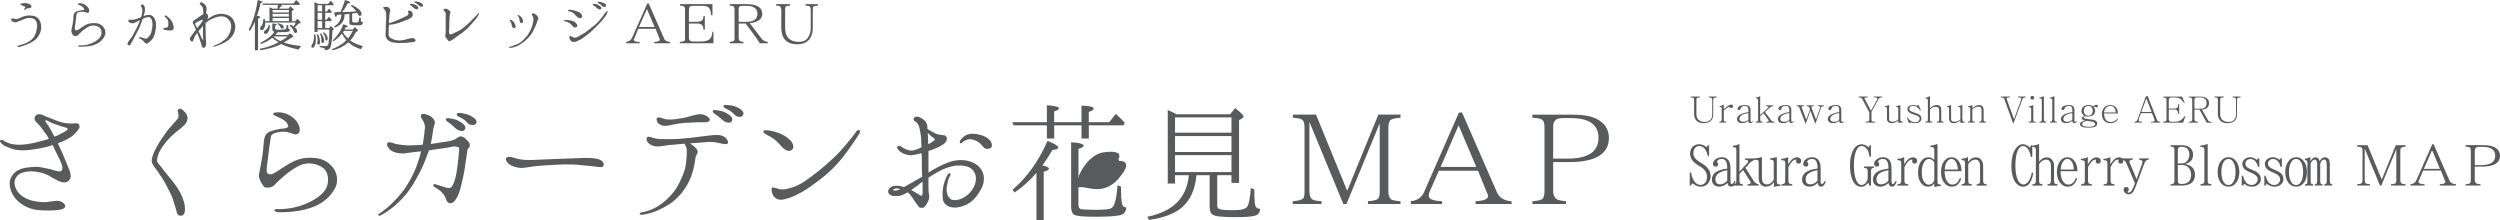 <?xml version="1.0" encoding="UTF-8"?> <svg xmlns="http://www.w3.org/2000/svg" id="_レイヤー_2" data-name="レイヤー 2" viewBox="0 0 800 70.48"><defs><style> .cls-1 { fill: #595a5b; } </style></defs><g id="_レイヤー_1-2" data-name="レイヤー 1"><g><g><path class="cls-1" d="M6.89,1.66c.22.11.66.33.78.33.22.11.33.22.44.22,0,.11-.11.33-.22.44,0,.11-.22.55-.11.55.11.11.55-.22.55-.33.11-.11.33-.22.55-.22s.55,0,.89-.11c.22-.11.44-.55.11-.89-.33-.44-1.11-.55-1.55-.66-.55,0-1,0-1.33.11-.11,0-.33,0-.44.11,0,.22.11.33.33.44ZM4.01,6.87c.44.22,1,.44,1.55.11.55-.22,1.88-.78,2.55-1,.55-.22,1.44-.33,2.33-.11.89.33,1.44,1,1.44,2.44-.11,1.44-.44,2.66-1.11,3.66-.78,1-1.99,1.66-2.88,1.99-.89.33-1.77.55-2.11.66-.22,0-.22.22-.22.22,0,.11.11.22.33.22.55-.11,1.11-.22,1.99-.55,1.11-.44,1.88-.66,3.1-1.55,1.11-.78,1.77-1.99,2.11-3.21.22-1.22.11-2.44-.55-3.44-.66-1-1.66-1.33-2.66-1.33-1-.11-1.99.11-2.77.44-.66.33-1.33.55-1.66.66-.33,0-.66,0-1.11-.11-.22-.11-.55-.11-.66,0-.22.11-.11.78.33.89Z"></path><path class="cls-1" d="M30.61,13.19c-.89.55-1.88.89-3.1,1.22-.78.11-1.44.11-1.99.11-.22,0-.55,0-.55.22,0,.11.33.22.55.22.33,0,1.11,0,2.11-.11,1,0,2.44-.33,3.44-.89.89-.44,1.88-1.22,2.44-2.55.44-.78.22-2.11-.55-2.88-.89-1-1.88-1.22-3.55-1.11-.66,0-1.33.22-2.22.66-.78.55-1.55,1-1.99,1.33-.55.33-.78.33-1.11.22-.22-.22-.11-.66-.11-1.22.11-.33.22-1.44.33-2.33.11-.78.11-1.33.22-1.55,0-.33.22-.55.66-.66.33-.11,1-.11,1.55-.11.44.11.89.22,1.11.33.22.11.44,0,.55-.11.11-.22.22-.55.11-1-.22-.55-.55-.89-1-1.22-.33-.33-.89-.66-1.44-.66-.33-.11-.66-.11-.78,0-.22,0-.44,0-.44.11,0,.22.22.33.44.33.33.22.78.33,1.11.66.33.22.55.66.55.89-.11.11-.66.22-1,.22-.44.11-1.22.22-1.66.44-.44.22-.66.55-.78,1.33,0,.66-.11,1.66-.22,2.44-.22.89-.33,1.66-.44,2.11-.11.44.11.89.33,1.33.33.44.33.55.78.55s.66,0,1-.22c.22-.33,1-1,1.55-1.55.78-.55,1.66-1.22,2.33-1.44.89-.22,1.88-.22,2.77.33.78.44.89,1.22.89,2.11-.11.89-.66,1.66-1.88,2.44Z"></path><path class="cls-1" d="M42.68,10.97c-.22.55-.78,1.22-1.11,1.66-.33.44-.78,1-.78,1.33s.22.55.44.55c.33.11.66-.33.78-.78.22-.33.89-1.44,1.11-1.99.44-.78.89-1.77,1.33-2.55.44-.89.78-2.11,1.11-2.88,0-.11.11-.22.11-.22.11-.11.22-.11.33-.22.55-.22,1.33-.55,1.88-.33.55.22.89,1,.89,1.88.11.78-.11,1.88-.33,2.88-.33,1-1,1.77-1.44,1.99-.44.22-1.44-.22-1.77-.33-.33-.11-.66-.11-.78.11,0,.11.33.33.78.55.33.22.66.44.89.78.22.33.55.55.78.55.33,0,.89-.44,1.22-.78.55-.44,1.11-1.22,1.44-2.44.33-1.33.44-2.33.33-3.44-.22-1.11-.66-2.11-1.66-2.44-.66-.22-1.44,0-1.77.11-.11.11-.33.11-.55.22.22-.55.44-1.22.44-1.66.11-.78,0-1.33-.22-1.66-.11-.33-.66-.55-.89-.33-.22.22-.11.44,0,.66.22.33.33.78.33,1.33-.11.55-.11,1.22-.44,1.99-.22.11-.44.22-.55.22-.55.22-1.22.44-1.77.55-.55.11-.89,0-1.11,0-.33,0-.55.11-.66.33-.11.11.11.44.55.66.44.22,1,.22,1.33.11.33-.11.78-.44,1.22-.66.22,0,.44-.22.66-.33-.22.78-.55,1.55-.89,2.22-.44.78-.89,1.77-1.22,2.33ZM54.54,6.21c-.55-.66-1-.89-1.22-1.11-.22-.11-.44-.22-.55-.11-.11.22,0,.44.22.55.22.22.44.44.66.78.22.44.22,1,.22,1.44s0,.66-.22.89c-.11.11-.33.22-.55.22s-.44.11-.66.11c-.11,0-.22.11-.22.22s.11.22.33.33c.22,0,.89.11,1.22.22.44,0,1,0,1.33-.11.44-.11.55-.44.44-1.22-.11-.66-.44-1.55-1-2.22Z"></path><path class="cls-1" d="M71.94,4.54c-1.44-.33-2.22,0-3.44.33-.44.22-1.44.78-2.22,1.33.33-.44.44-1,.22-1.33-.11-.33-.33-.55-.55-.66.11-.78.22-1.44.11-1.88s-.44-.89-.89-1.22c-.33-.33-1-.44-1.22-.22-.11.22.11.55.33.78.22.22.55.44.66,1,.11.44.11.89.11,1.77v.11c-.33.11-.66.33-.89.55-.44.33-1,.66-1.44,1-.44.22-1,.55-1,.89-.11.33,0,.66.33,1,.22.44.33.89.66,1.55-.33.33-.55.66-.78,1-.33.44-.66.89-.78,1.11-.22.11-.55.78-.33,1.11.22.33.44.55.66.55s.44-.44.55-.89c.11-.33.22-.78.66-1.33.11-.11.22-.33.44-.55.22.55.44,1.22.66,1.77.22.78.55,1.33.66,1.99.11.78.44,1,.78,1,.22,0,.55-.33.66-.78.11-.33.11-1,0-1.77,0-.78-.11-1.99-.11-3.32v-1.99c.11-.11.11-.22.22-.22.78-.78,1.88-1.22,2.99-1.66,1.22-.44,2.77-.55,3.77.33,1.33,1.11,1.33,2.44,1.11,3.55-.22,1-.78,2.33-1.77,3.1-1.11.89-1.88,1.44-3.1,1.88-.44.11-.78.22-.78.44.11.11.33.11,1-.11.55-.22,1.99-.66,3.32-1.55,1.22-.78,1.99-1.77,2.44-2.88.44-1.22.44-2.33,0-3.32-.55-1.33-1.33-2.11-3.1-2.44ZM62.74,8.31c-.33-.55-.33-.78-.22-.89.11-.11.33-.22.66-.44.33-.11,1.22-.55,1.44-.66.22-.22.33.33.11.55-.22.33-1.11,1.55-1.44,1.88l-.22.22c-.11-.22-.22-.55-.33-.66ZM64.74,12.52c-.11-.22-.55-1-.89-1.88-.11-.22-.22-.44-.33-.66.22-.22.33-.44.55-.66.33-.33.55-.66.89-1v3.44c0,.33.11.66.11.78,0,.22-.22.22-.33,0Z"></path><path class="cls-1" d="M93.44,3.55l.44-.33c.11,0,.11-.11.11-.11,0-.22-.44-.55-1.11-1.11l-.55.78h-2.99l.11-.22c.33-.33.66-.66.78-1h5.54l.22-.33c-.44-.55-.89-.89-1.22-1.22l-.89,1.11h-9.97l.22.44h4.76c0,.44,0,.78-.11,1.22h-1.55c-.11-.11-.44-.22-1-.44v4.43h-1.44v-.66h-.55c0,1.11-.22,1.88-.78,2.44-.22.11-.22.33-.22.44,0,.44.11.66.55.66.33,0,.55-.22.66-.55.33-.44.44-1,.44-1.77v-.11h9.75c-.22.44-.44.89-.66,1.22-.22-.22-.66-.33-1.11-.55l-.22.33c.78.55,1.11,1.11,1.33,1.77.11.33.22.55.55.55s.55-.22.55-.55c0-.44-.22-.89-.78-1.22.44-.44.89-.78,1.22-1.22l.55-.11c.11,0,.11-.11.11-.22,0-.22-.33-.55-1-1.22l-.66.78h-1.11v-3.21ZM87.23,6.76v-1h5.21v1h-5.21ZM87.23,5.32v-.89h5.21v.89h-5.21ZM87.23,3.99v-.78h5.21v.78h-5.21ZM90.78,13.63c.89-.55,1.77-1.11,2.44-1.55l.44-.22c.22,0,.22-.11.22-.11,0-.22-.33-.55-1.11-1.11l-.55.55h-4.1c.33-.44.66-.66.78-.89h.89c1.11,0,1.88-.11,2.33-.11.44-.11.66-.33.66-.78-.22,0-.33-.11-.44-.22-.11-.11-.11-.44-.11-1.11l-.44-.11c-.11.78-.22,1.22-.33,1.33-.22.11-.89.22-1.88.22-.78,0-1.11,0-1.33-.11-.11,0-.22-.22-.22-.44v-.78c.33-.11.55-.22.55-.33,0-.22-.55-.33-1.44-.33v1.77c0,.55.22.78.66.89-1,1.44-2.55,2.55-4.54,3.55l.33.33c1.33-.55,2.55-1.11,3.55-1.99.55.55,1.22,1,1.99,1.44-1.55.89-3.55,1.66-6.09,2.11l.33.44c2.55-.44,4.76-1,6.65-1.99,1.44.78,3.32,1.33,5.54,1.77.22-.44.55-.89.89-1.11-2.11-.22-3.99-.55-5.65-1.11ZM89.78,13.19c-1-.44-1.77-1-2.22-1.44l.11-.11h4.43c-.66.55-1.44,1.11-2.22,1.44l-.11.11ZM82.24,5.1c.44-1.33.89-2.66,1.11-4.1.44-.11.66-.22.66-.33,0-.22-.55-.44-1.55-.66-.55,3.77-1.55,6.98-2.88,9.53l.44.33c.55-1,1.11-1.99,1.55-2.88v9.09h1V5.98c.44-.11.66-.33.66-.44,0-.22-.22-.44-1-.44ZM88.78,7.65c.55.33.89.78,1,1.11.11.33.33.44.55.44.33,0,.44-.22.44-.55,0-.55-.55-1-1.88-1.22l-.11.22ZM86.01,7.87c-.22,1-.55,1.55-1.22,1.88-.22.22-.33.33-.33.55,0,.33.11.55.55.55.33,0,.66-.22.89-.78.33-.55.44-1.22.44-1.99l-.33-.22Z"></path><path class="cls-1" d="M110.28,9.42v-.11l.11-.11c.11-.11.11-.33.22-.44.44-.11.66-.11.66-.33,0-.11-.44-.44-1.44-.66-.66,1.99-1.77,3.66-3.32,5.1l.22.33c1-.66,1.88-1.44,2.66-2.44.55.89,1,1.55,1.44,2.11l-.11.11c-1.22,1.22-2.77,2.11-4.54,2.77l.22.33c2.11-.44,3.66-1.33,4.99-2.44,0,0,.11,0,.11-.11,1,1,2.33,1.66,3.99,2.22.11-.33.33-.66.66-1-1.66-.44-2.99-1-4.1-1.77.78-.78,1.33-1.77,1.88-2.77l.44-.22c.22,0,.22-.11.22-.11,0-.22-.33-.66-1.11-1.22l-.55.78h-2.66ZM112.94,9.86c-.55.89-1,1.77-1.55,2.44-.66-.55-1.22-1.22-1.66-1.99.11-.11.22-.22.33-.44h2.88ZM104.07,6.76h1.88l.22-.33c-.22-.33-.55-.66-.89-1.11l-.78,1h-.44v-2.22h1.99l.11-.33c-.22-.33-.44-.55-.55-.66-.22-.22-.33-.33-.33-.33l-.66.89h-.55v-1.99h2.55l.11-.33c-.22-.44-.55-.78-.89-1.11l-.89,1h-3.1c-.55-.22-.89-.44-1.22-.55v9.53h1v-.78h3.77c0,1.88-.11,3.44-.33,4.76-.11.33-.44.55-.89.55-.66,0-1.33,0-1.88-.11v.44c.66.11,1.11.22,1.33.33.22.11.44.33.44.66.66,0,1.11-.22,1.44-.55.44-.55.78-2.44.89-5.76l.33-.22c0-.11.11-.11.11-.22s-.33-.44-1-1l-.55.66h-1.22v-2.22ZM101.64,8.98v-2.22h1.44v2.22h-1.44ZM103.08,6.32h-1.44v-2.22h1.44v2.22ZM101.64,1.66h1.44v1.99h-1.44v-1.99ZM114.27,4.1c.11.11.22.22.22.44.22.33.33.55.66.55s.55-.22.55-.66c0-.89-1.11-1.88-3.1-2.88l-.33.33c.78.55,1.33,1.22,1.77,1.77-1.55.11-3.1.22-4.54.22.78-1,1.33-1.88,1.77-2.77.44,0,.78-.11.78-.33s-.55-.44-1.66-.78c-.44,1.55-1,2.88-1.44,3.88h-1c-.22,0-.55.11-1,.11.11,1,.33,1.44.55,1.44.11,0,.22-.22.33-.66l1.44-.11c-.11,1.66-.89,2.99-2.33,3.77l.11.44c2.11-.78,3.21-2.11,3.21-4.1v-.22h.89c.11,0,.22-.11.33-.11h.33v2.55c0,.44,0,.78.22.89.33.11.89.22,1.88.22.89,0,1.44,0,1.77-.11.22-.11.44-.44.44-.89-.22,0-.44-.11-.55-.22-.11-.11-.11-.55-.11-1.11l-.44-.22c-.11.78-.22,1.33-.44,1.55-.11.11-.44.11-.89.11s-.66,0-.78-.11c-.11,0-.22-.22-.22-.44v-2.33c.33,0,.89-.11,1.55-.22ZM103.3,10.53c.55.55.78,1.22.78,1.88,0,.33.11.55.44.55.22,0,.33-.22.33-.55,0-.66-.33-1.44-1.22-2.11l-.33.22ZM101.41,11.08c.11.55.22,1.11.22,1.55,0,.22,0,.66-.11,1.11v.11c0,.33.11.44.44.44s.44-.33.44-1-.22-1.44-.55-2.33l-.44.11ZM100.53,10.97v.44c0,1.22-.22,2.22-.78,2.99-.11.11-.11.33-.11.44,0,.22.11.44.44.44.22,0,.44-.22.55-.44.33-.55.44-1.22.44-2.11,0-.55,0-1.11-.11-1.66l-.44-.11ZM102.41,10.86c.33.66.44,1.44.44,2.33,0,.33.11.55.44.55.22,0,.44-.22.44-.66,0-.66-.33-1.55-1-2.44l-.33.22Z"></path><path class="cls-1" d="M133,12.96c.11-.22-.33-.66-1-.78-.66,0-1.11.22-1.77.33-.55.22-1.33.33-2.22.44-.89,0-1.66-.11-2.33-.44-.78-.33-1.33-.66-1.33-1.55,0-.78,0-2.11.11-2.99.33-.11.89-.11,1.55-.22,1.44-.33,2.33-.66,3.44-1.11,1.33-.44,2.22-.89,2.55-1.55.22-.66,0-1.11-.33-1.44-.44-.33-.89-.33-1-.22s-.11.44,0,.66c.11.11.11.55-.33.89-.44.22-1.22.66-2.33,1.11-1.22.55-1.88.78-2.77,1.11-.33.11-.55.11-.78.22v-.11c0-.78.11-2.22.22-2.99.11-.33.33-.89.11-1.33-.11-.33-.44-.66-.78-.78-.55,0-1.22-.11-1.33.11-.11.22,0,.33.22.55.22.22.55.66.66,1.33v2.33c-.11,1-.11,1.88-.11,3.1-.11,1.33-.11,2.33.33,2.77.44.66,1,1,2.22,1.22,1.33.22,2.33.11,3.66.11,1.33-.11,1.77-.22,2.44-.22.55-.11.89-.33.89-.55ZM133.44,2.99c.33-.11.55-.44.33-.78-.22-.33-.78-.66-1.22-.78-.33-.11-.78-.22-1.11-.22,0,0-.22,0-.22.11-.11.11,0,.22.11.33.44.33.89.66,1.11.89.33.33.78.44,1,.44ZM135.1,2.11c.22-.11.44-.33.22-.66-.22-.33-.78-.66-1.22-.78-.44-.11-.78-.22-1.11-.22-.11,0-.33,0-.33.11-.11.11,0,.33.22.33.55.33.89.55,1.22.89.22.33.66.44,1,.33Z"></path><path class="cls-1" d="M153.27,4.21c-.11-.11-.22.11-.44.33-.22.22-.89,1-1.55,1.55-.55.66-1.22,1.33-2.33,2.22-1,.89-1.99,1.55-3.1,1.99-1.11.55-1.44.78-1.88.66-.33-.22-.33-1.11-.22-1.55,0-.89,0-2.44.11-3.66,0-.66.11-1.33.22-1.55.11-.22.11-.55-.33-.89-.44-.33-.78-.44-1-.55-.33,0-.66.11-.78.33-.11.22.11.44.44.66.22.33.22.78.22,1.22v5.1c0,.55-.11,1-.11,1.22-.11.22-.11.44.11.66.22.22.55.78.78,1,.22.33.44.33.89,0,.55-.22,1-.55,1.99-1.33,1.33-.89,2.11-1.44,3.1-2.33.89-.89,1.77-1.88,2.44-2.66.55-.66,1.11-1.44,1.33-1.88.22-.33.22-.55.11-.55Z"></path><path class="cls-1" d="M163.69,7.76c.11.33.11.66.22.89.22.22.44.44.78.33.22-.11.44-.44.22-.89-.11-.55-.44-1-.89-1.44-.33-.22-.66-.44-.89-.22-.11.11.11.33.22.55.11.11.33.44.33.78ZM166.35,6.87c0,.44.33.55.78.44.33-.11.33-.78.11-1.11-.22-.66-.66-1-.89-1.11-.22-.22-.55-.33-.66-.22-.22.11,0,.33.22.44.11.11.22.33.22.55.11.22.11.66.22,1ZM162.8,15.18c0,.11.22.11.44.11.78,0,1.33-.22,1.99-.44,1-.44,1.66-.89,2.22-1.33.66-.44,1.33-1.11,2.11-1.99.66-.78,1.11-1.66,1.55-2.66.55-1,.78-1.99.89-2.33.22-.22.33-.66.22-1-.22-.33-.44-.66-.78-.89-.22-.22-.89-.55-1.11-.33s-.11.55.11.89c.22.33.33.89.22,1.55-.11.55-.22,1.22-.55,2.11-.33.89-.89,1.77-1.33,2.44-.55.66-1.22,1.44-1.88,1.99-.66.55-1.44.89-2.44,1.22-.66.33-1,.33-1.33.44-.22,0-.33.11-.33.22Z"></path><path class="cls-1" d="M180.98,6.87c.55.11,1,.44,1.33.55.33.33.66.55,1,1,.33.33.78.55,1.22.22.33-.22.22-.89-.11-1.11-.33-.33-.55-.55-1-.78-.55-.22-1.22-.22-1.66-.33-.55,0-1.33-.11-1.33.22,0,.11.11.11.55.22ZM184.63,3.66c-.55-.22-.89-.33-1.44-.44-.44-.11-.66-.11-.89-.11s-.55.11-.55.33c0,0,.11.11.44.22.78.11,1.33.44,1.77,1,.33.44.66.66,1.11,1,.44.22.78.22,1.11-.11.22-.22.11-.66-.22-1.11-.33-.44-.78-.66-1.33-.78ZM194.39,3.55c-.22-.11-.66.44-.89.78-.33.55-1.22,1.66-1.88,2.44s-1.66,1.55-2.66,2.33c-1,.78-1.66,1.33-2.44,1.77-1.33.78-2.11,1.22-2.66,1.22-.33-.11-.66-.22-.89-.33-.22-.22-.44-.33-.66-.22-.22.22-.11.66,0,1,.22.44.66.89,1.22.89.78,0,1.33-.33,2.22-.78,1.11-.66,2.55-1.77,3.77-2.88,1.22-1.22,1.66-1.55,2.44-2.44.89-.89,1.66-1.99,2.11-2.66.33-.66.44-1,.33-1.11ZM192.06,2.99c.33,0,.44-.33.33-.66-.22-.33-.78-.66-1.22-.89-.44-.11-.78-.22-1.11-.22-.11,0-.22,0-.33.11-.11.11,0,.33.22.44.44.22.78.55,1.11.89.33.22.78.44,1,.33ZM193.61,2.22c.33-.11.44-.44.22-.78-.11-.33-.78-.55-1.22-.66-.33-.22-.78-.22-1-.22-.11,0-.33,0-.33.11-.11.11,0,.22.11.33.55.22.89.44,1.22.89.22.22.78.44,1,.33Z"></path><path class="cls-1" d="M202.25,12.08c-.33.78-1,1.22-1.88,1.33v.44h4.32v-.44c-1.22,0-1.88-.22-1.88-.66,0-.22.11-.33.22-.55l1.22-2.99h5.54l1.22,3.1c.11.11.11.22.11.44,0,.33-.55.66-1.77.66v.44h5.1v-.44c-1,0-1.77-.44-1.99-1.22l-4.88-11.08h-.44l-4.88,10.97ZM209.46,8.64h-4.99l2.55-5.76,2.44,5.76Z"></path><path class="cls-1" d="M217.55,1.77c.78.11,1.11.11,1.33.33.22.11.33.44.33,1.11v8.86c0,.44,0,.78-.11.89-.22.22-.66.44-1.55.44v.44h10.75v-3.66h-.33c-.11,1-.33,1.77-.66,2.11-.55.66-1.55,1-3.1,1h-1.99c-.66,0-1.11,0-1.33-.22-.22-.11-.44-.44-.44-1v-4.54h2.55c.66,0,1.11.11,1.44.33.44.22.66.78.66,1.66h.44v-4.43h-.44c0,.66-.11,1-.33,1.33-.33.33-1,.55-1.77.55h-2.55v-3.77c0-.44.11-.78.22-1,.22-.22.55-.33,1.11-.33h2.66c1,0,1.77.11,2.22.44.55.44.78,1.22.89,2.55h.44V1.33h-10.42v.44Z"></path><path class="cls-1" d="M233.5,1.77c.66.11,1.11.11,1.22.33.22.11.33.44.33,1.11v8.86c0,.44,0,.78-.11.89-.22.22-.66.44-1.44.44v.44h4.43v-.44c-.44,0-.89-.11-1.11-.22-.33-.11-.44-.55-.44-1.11v-4.54h2.22c1.11,1.44,2.33,3.1,3.66,4.99l.89,1.33h2.55v-.44c-.89-.11-1.44-.44-1.88-.89l-3.88-5.1c2.66-.33,3.99-1.33,3.99-2.99,0-1.99-1.66-3.1-4.99-3.1h-5.43v.44ZM236.38,3.21c0-.44,0-.78.11-1,.22-.22.55-.33,1.11-.33h1.33c2.33,0,3.44.89,3.44,2.55s-1.11,2.55-3.55,2.55h-2.44v-3.77Z"></path><path class="cls-1" d="M248.35,1.77c.66.11,1.11.11,1.33.33.11.11.33.55.33,1.11v5.54c0,3.55,1.66,5.43,5.21,5.43,1.44,0,2.55-.44,3.44-1.22.89-.89,1.44-2.33,1.44-4.1V3.21c0-.55,0-.89.11-1,.22-.22.66-.33,1.55-.44v-.44h-3.99v.44c.66.11,1.11.11,1.33.33.22.11.33.55.33,1.11v5.65c0,1.11-.22,2.11-.66,2.77-.55,1.22-1.66,1.77-3.21,1.77-1.44,0-2.55-.44-3.32-1.22-.66-.78-1-1.88-1-3.44V3.21c0-.44,0-.78.11-1,.11-.22.66-.33,1.44-.44v-.44h-4.43v.44Z"></path><path class="cls-1" d="M21.3,41.78c-.44.22-1.66,1-3.1,1.66-.22.11-.55.11-.78.33-.66-1.33-1.66-3.1-1.99-3.66-.44-.55-1.11-1.22-.89-1.55.22-.22.78.11,1.33.44.55.33,1.44.66,2.55,1,1.11.44,2.33.78,2.88.89.44.11.44.55,0,.89ZM24.4,39.45c-1.11.11-2.55.11-3.77-.11-1.33-.22-3.32-1-4.32-1.44-1-.33-1.99-.78-2.66-1.11-.66-.33-1.77-.44-2.33.33-.55.66-.22,1.55.55,2.22.66.55,1.66,1.88,2.44,3.1.44.44.89,1.11,1.33,1.99-.78.22-1.55.55-2.33.66-1.44.44-2.99.78-4.43,1-1.33.22-3.1.33-4.43.11-1.33-.11-2.22-.66-2.77-.89-.44-.33-1.11-.78-1.55-.44-.33.22,0,.78.55,1.22.55.55,1.66,1,3.21,1.55,1.55.55,3.88.55,5.65.33,1.88-.22,4.32-.66,6.32-1.22.33-.11.66-.22,1-.33.22.44.44.89.55,1.22.78,1.66,1.77,3.44,1.99,4.1.33.66.55,1.33.55,1.77.11.89-.33,1.44-1,1.33-.55,0-1.66-.33-2.66-.66-.89-.22-2.66-.55-3.88-.78-1.33,0-3.88,0-5.65.66-2.11.66-3.66,2.55-3.66,4.65,0,2.22,1.22,4.43,2.88,5.87,1.66,1.44,4.1,2.55,6.54,2.66,2.44.22,5.21.11,6.65-.11,1.44-.33,1.99-.89,1.55-1.66-.55-.78-1.44-1.22-2.33-1.22-.78,0-1.88.22-2.99.33-1,.22-2.77.11-4.43-.22-1.66-.33-2.88-.89-3.99-1.66-1.11-.89-2.22-2.33-2.33-3.99-.11-1.77,1.11-3.1,2.77-3.55s3.44-.44,5.32,0c1.44.33,2.55.78,3.55,1.44,2.22,1.33,4.1,2.33,5.43,1.44.78-.55,1-1.33.89-1.99,0-.66-.33-1.55-.78-2.55-.44-.89-1.33-3.32-1.88-4.54-.33-.78-.89-1.99-1.44-3.1,1.55-.55,3.1-1.33,3.99-1.88,1.55-1,2.55-2.44,2.88-2.99.22-.66,0-1.55-1-1.55Z"></path><path class="cls-1" d="M54.76,43.66c1.11-1.11,2.88-2.33,3.77-3.21.89-.78,1.44-1.55,1.44-2.44.11-.89-.33-1.77-1-2.33-.66-.66-1.22-1.11-1.77-.78-.44.22-.33.66-.22,1.11.11.44.33,1.33-.11,1.99-.44.55-2.11,2.33-3.21,3.66-1,1.33-2.77,3.88-3.55,5.43-.89,1.55-1.66,3.44-1.55,4.54.11,1.11,1.22,2.22,1.88,3.21.66.89,1.99,2.88,2.88,4.65.89,1.77,1.88,3.44,2.22,4.99.44,1.44.78,2.44,1,3.32.11.89.78,1.33,1.55,1.22.78-.11,1.11-.89,1.11-2.22,0-1.44-.55-3.21-1.44-4.99-.89-1.66-1.99-3.21-3.21-4.65s-2.44-2.99-2.99-3.77c-.55-.66-1.33-1.44-1.33-1.99s.33-2.11,1.11-3.44c.78-1.33,2.22-3.21,3.44-4.32Z"></path><path class="cls-1" d="M100.64,63.83c-2.11,1.22-4.32,2.11-6.98,2.66-1.77.33-3.44.44-4.65.44-.55-.11-1.22,0-1.22.33,0,.44.66.55,1.33.66.66,0,2.44,0,4.76-.22,2.22-.22,5.65-1,7.76-2.11,2.11-1.11,4.32-2.77,5.76-5.76.89-1.99.55-4.88-1.33-6.76-1.99-2.11-4.32-2.77-8.09-2.55-1.66.11-3.21.66-5.1,1.66-1.88,1.11-3.55,2.22-4.76,2.99-1.11.66-1.66.78-2.33.44-.66-.33-.44-1.55-.33-2.66.11-1,.44-3.44.66-5.32s.44-3.1.55-3.77c0-.66.66-1.11,1.44-1.33.89-.33,2.44-.44,3.55-.33,1,.22,1.99.55,2.55.78.55.11,1-.11,1.33-.33.33-.33.55-1.11.22-2.22-.44-1.22-1.11-2.11-2.11-2.88-1-.78-2.22-1.33-3.55-1.55-.66-.11-1.33-.11-1.66,0-.55,0-.89,0-1,.44-.11.33.44.55,1,.78.78.33,1.77.78,2.55,1.33.89.66,1.33,1.55,1.22,1.99-.22.44-1.44.66-2.33.66-.78.11-2.77.55-3.77,1-1,.55-1.44,1.33-1.66,2.88-.11,1.66-.33,3.99-.66,5.87-.33,1.88-.66,3.66-.89,4.65-.22,1,.22,1.99.78,2.99.66,1,.78,1.44,1.66,1.44,1,0,1.66-.11,2.33-.66.55-.66,2.22-2.22,3.66-3.44,1.66-1.33,3.77-2.77,5.43-3.32,1.77-.55,4.1-.44,6.09.78,1.77,1,2.22,2.77,2.11,4.65-.11,2.22-1.55,4.1-4.32,5.76Z"></path><path class="cls-1" d="M121.8,68.92c.89-.44,1.99-1.11,2.99-1.88,1.88-1.33,3.66-3.1,5.32-5.1,1.66-2.11,2.66-3.88,3.77-5.98,1.22-2.11,1.99-4.1,2.99-6.76.11-.33.33-.78.44-1.11,2.66-.44,4.1-.55,5.43-.78,1.44-.22,1.88-.33,2.22-.44h.89c.44.11.78.22,1,.33.11.22.11.66,0,1.55-.22,2.77-.44,4.43-.78,6.65-.44,2.11-.78,3.1-1.22,3.88-.44.89-1.11,1.11-2.33.66-1.22-.33-2.11-.66-2.88-.89-.44-.22-.89-.11-1,.11-.11.22.11.55.55.78.78.44,1.55.89,2.22,1.66.55.55,1,1.22,1.33,2.11.22.78.55,1.11,1.11,1.33.66.11,1.33-.22,1.99-1.22.78-1.11,1.33-2.55,1.88-5.1.66-2.66,1-4.54,1.22-6.43.33-1.88.44-3.1.55-3.77,0-.44.22-1,.55-1.22.22-.22.44-.78.22-1.33-.22-.55-.89-1.33-1.66-1.88-.78-.55-1.44-.55-1.88-.22-.44.33-1.11.78-1.88,1-.89.33-1.77.44-3.55.66-1.11.22-2.22.33-3.44.55.33-1.55.55-3.1.78-4.65.11-.78.33-1.33.44-1.66.22-.44.11-1.22-.44-1.77-.44-.66-1.11-1-2.11-1.33-1-.33-1.55-.33-1.77.11-.22.33,0,1,.44,1.55.44.66.89,1.66.78,2.66-.11,1.11-.33,3.21-.66,5.21v.11c-1.55.11-2.99.22-4.76.22-1.99-.11-3.32-.33-4.21-.55-.78-.33-2.11-.78-2.44-.11-.22.44.11,1.22,1,2.11.89.78,2.55,1.11,3.55,1.11,1,.11,2.22-.22,3.21-.33.78-.11,1.88-.22,3.1-.33-.33,1.55-1,3.32-1.55,4.99-.89,2.33-2.11,4.54-3.55,6.76-1.55,2.22-3.32,4.1-5.65,6.21-.89.66-1.88,1.55-2.66,1.99-.66.33-.22.89.44.55ZM148.18,41.89c.55-.22,1-.89.55-1.66-.44-.78-1.77-1.44-2.66-1.88-1-.33-1.77-.44-2.55-.55-.22,0-.55,0-.78.22-.22.33,0,.66.44.89,1.11.78,1.88,1.44,2.55,2.11.66.66,1.66,1,2.44.89ZM151.72,40c.55-.22,1.11-.89.55-1.66-.55-.78-1.88-1.44-2.88-1.77-.89-.22-1.77-.44-2.55-.44-.11,0-.55,0-.66.33-.11.22,0,.66.44.78,1.33.66,2.11,1.11,2.77,1.88.55.78,1.66,1,2.33.89Z"></path><path class="cls-1" d="M191.84,51.08c-.89-.44-2.77-.55-4.65-.55-1.88.11-7.2.22-9.09.33-1.99.11-5.87.22-7.76.33-1.77.11-3.88-.11-4.99-.44-1.11-.33-2.44-.89-3.21-.33-.55.33-.11,1.44.78,2.11.89.66,2.44,1.22,4.1,1.22,1.66-.11,3.55-.55,5.21-.66,2.22-.22,5.54-.33,7.2-.44,1.66-.11,5.32,0,6.87.22,1.66.11,4.32.44,5.21.55,1,.22,1.55,0,1.66-.55.11-.66-.33-1.44-1.33-1.77Z"></path><path class="cls-1" d="M213.45,40.22c1.11-.11,2.11-.44,3.55-.66,1.44-.22,2.66-.33,4.21-.33,1.55-.11,2.55-.11,3.99-.11,1.44.11,2.22-.44,1.88-1.11-.44-.66-1.33-1.22-2.44-1.44-1-.11-1.99.11-3.1.44-1.11.33-2.77.78-3.88.89-.55.11-2.44.44-3.88.33-.78,0-1.44-.22-1.99-.44-.33-.11-1.11-.44-1.55,0-.33.33,0,1.44.66,1.88.78.44,1.44.78,2.55.55ZM232.06,43.99c-.55-.44-1.55-.89-2.99-.78-1.22,0-2.66.22-4.43.44-1.66.22-4.21.55-5.98.66-1.77.22-3.21.22-5.21.22-1.88,0-3.1,0-4.1-.33-1-.22-1.66-.66-2.22-.33-.33.22-.33,1.33.33,1.88.66.55,1.44,1.11,2.88,1.11,1,0,2.44-.22,3.66-.44,1.11-.11,3.1-.22,4.99-.44.55.66.89,1.55.78,2.88,0,1.55-.22,3.55-.55,5.1-.44,1.55-1.44,3.99-2.55,5.87-1,1.77-3.1,3.99-4.76,5.21-1.66,1.22-2.77,1.77-4.32,2.33-1,.33-1.77.55-2.22.55-.55.11-.78.44-.66.55,0,.22.44.33,1,.22.78-.11,2.55-.44,4.21-1.11,1.77-.78,3.66-1.77,5.21-2.88,1.44-1.22,2.88-2.55,3.99-4.32,1.22-1.77,1.99-3.44,2.66-5.76.55-2.33.66-3.44.78-4.1,0-.66.44-1.11.55-1.33.22-.33.33-1-.44-1.77-.44-.55-1.22-1.11-1.88-1.55,1.99-.11,4.65-.33,5.87-.44,1.44-.11,2.99.22,3.88.44.89.11,1.66.44,2.22.11.44-.33.22-1.11-.66-1.99ZM233.5,39.23c.66-.11,1.11-.89.66-1.66-.44-.78-1.77-1.44-2.77-1.88-1-.22-1.77-.44-2.44-.44-.22-.11-.66-.11-.78.11-.22.33,0,.66.33.89,1.11.78,1.99,1.55,2.66,2.11.66.66,1.66,1,2.33.89ZM237.16,37.34c.55-.22,1-.89.55-1.66-.55-.78-1.88-1.44-2.88-1.77-.89-.22-1.77-.33-2.44-.33-.33,0-.66,0-.78.11-.22.33,0,.78.33.89,1.33.66,2.22,1.11,2.88,1.88.55.78,1.66,1.11,2.33.89Z"></path><path class="cls-1" d="M249.9,46.65c1.11,1.33,2.44,1.99,3.32,1.44,1.22-.66.55-2.44-.55-3.44-1.22-1-1.88-1.44-3.21-1.99-1.22-.44-2.33-.78-3.32-.89-1-.11-1.66-.22-1.88.22-.11.44.44.78,1.44,1.33,1.44.66,2.66,1.55,4.21,3.32ZM274.95,41.67c-.22-.22-.66,0-1,.44-.22.44-1.33,1.88-3.55,4.54-2.33,2.77-3.77,3.99-5.87,5.87-2.11,1.88-4.99,4.1-7.09,5.54-2.11,1.44-5.1,2.44-6.65,2.55-.89,0-1.66,0-2.11-.33l-1.55-.33c-.44.44-.22,1.99.55,2.99.89.89,1.66,1.22,3.55.78,1.88-.44,4.43-1.55,7.09-3.32,2.77-1.88,5.32-3.77,7.76-6.09,2.44-2.33,4.1-4.54,5.76-6.87,1.77-2.44,2.66-3.88,3.21-4.76.22-.55.22-.89-.11-1Z"></path><path class="cls-1" d="M316.94,45.1c-.66-.89-1.88-1.66-3.44-1.99-1.66-.44-3.21-.44-4.32.11-1.22.66-1.66,1.33-1.99,1.88-.11.33,0,.55,0,.66.33.22.55.11.78-.22.44-.44,1-.66,1.66-.89.78-.22,1.77-.11,2.77.44,1.11.55,1.55,1.11,2.22,1.88.66.89,1.77.78,2.44.33.55-.44.44-1.33-.11-2.22ZM286.36,62.72c1.11.11,2.22-.11,3.32-.78.22,0,.55-.22.78-.44,1.11,1,1.77,2.11,2.22,2.88.66.89,1.11,1.55,1.33,1.77.11.22.33.33.66.33s.55.11,1-.11c.33-.33.78-.78,1.11-1.55.33-.55.66-1.33.55-2.33-.22-.89-.22-1.88-.22-2.88v-2.77c1-.66,1.99-1.22,3.1-1.88,1.99-1.11,4.21-1.88,6.09-1.99,1.88-.11,3.66.22,4.65,1.11s1.44,2.11,1.33,3.44c-.11,1.55-.89,3.21-2.44,4.65-1.66,1.44-3.44,2.11-5.1,1.77-1.66-.44-2.11-2.99-1.66-4.76.33-1.88.66-2.55,1-2.99.33-.55-.22-1.11-.66-.55-.44.55-1,1.88-1.44,3.44-.44,1.66-.44,3.44-.22,4.99.44,1.55,2.11,2.55,4.32,2.33,2.55-.33,4.65-1.33,6.43-3.66,1.66-2.22,2.44-3.88,2.33-5.98-.11-1.99-1.44-3.77-3.32-4.65-1.99-1-4.88-1.22-7.54-.33-2.55.89-4.99,2.22-6.87,3.44v-6.87c0-.11.11-.11.22-.11,1.77-.55,3.44-1.33,4.43-1.99,1-.66,1.33-1.44,1.22-2.11-.22-.66-.55-.89-1.22-.89-.66-.11-1.55-.11-2.44-.55-.78-.44-1.77-.89-2.55-1.44v-.78c-.11-.78-.44-1.55-.89-1.88-.33-.44-1.33-1-1.99-1.22-.66-.11-1.11,0-1.33.22-.22.33-.44.78.22,1.22.66.33,1.22,1.11,1.44,2.11.22.89.44,2.22.55,3.21,0,.55,0,1.66.11,2.99-.89.44-1.44.66-2.11.89-.78.22-1.66.22-2.55-.11-1-.44-1.44-.66-1.77-1-.44-.22-.89-.44-1.22,0-.33.22-.11.78.22,1,.22.33,1,1,1.88,1.33,1,.44,2.22.55,3.1.33.66-.11,1.55-.33,2.44-.55.11.55.11,1.22.11,1.77,0,2.22,0,4.21.11,5.76-1.55.89-2.99,1.66-3.44,1.99-.78.33-1.66,1-2.44,1.33-1-.44-2.33-.55-3.44-.33-1,.33-1.66,1.11-1.55,1.88.11.78.89,1.33,2.11,1.33ZM298.66,44.1c.66.33.55.78.11,1-.55.33-1.11.78-1.77,1v-.78c0-.78-.11-1.77-.11-2.77.66.66,1.33,1.22,1.77,1.55ZM294.01,59.06c.33-.33.78-.66,1.22-.89v3.32c0,.55,0,1-.44,1.11-.11.11-.44-.11-1.22-.66-.66-.33-1.22-.78-1.99-1.11.66-.44,1.44-1.11,2.44-1.77ZM288.13,60.5c-.66.33-1,.44-1.44.44-.44.11-.78,0-.89-.11-.11-.33.89-.78,2.33-.33Z"></path><path class="cls-1" d="M335.01,44.32h2.33v-4.21h8.75v4.21h2.33v-4.21h11.08l.44-.78c-.78-.89-1.77-1.88-2.88-2.88l-2.11,2.66h-6.54v-3.32c1.11-.33,1.55-.66,1.55-1,0-.66-1.33-.89-3.88-1v5.32h-8.75v-3.44c1-.33,1.55-.66,1.55-1,0-.55-1.33-.78-3.88-1v5.43h-11.08l.44,1h10.64v4.21ZM345.09,47.65c1.11-.33,1.66-.66,1.66-1,0-.55-1.33-1-3.99-1.11v20.5c0,1.44.33,2.33,1,2.66.66.44,2.88.66,6.54.66,3.44,0,6.09-.11,7.87-.44,1.44-.22,2.22-1.22,2.22-2.55-.66,0-1.11-.33-1.33-1.11-.22-.89-.33-2.66-.33-5.54l-1.11-.44c-.33,4.43-1,6.87-1.99,7.31-.66.44-2.44.55-5.32.55-2.44,0-3.88-.11-4.43-.22-.55-.22-.78-.66-.78-1.33v-6.87c3.99-1.77,7.65-4.1,11.08-6.98.44.11.89.11,1.11.11.55,0,.78-.11.78-.44,0-.55-.89-1.44-2.88-2.77-2.66,3.21-5.98,6.09-10.08,8.75v-9.75ZM333.56,52.97c.89-1.22,1.99-2.88,3.21-4.99,1.22-.11,1.88-.33,1.88-.78s-1.11-1.22-3.44-2.11c-2.88,6.54-6.65,11.75-11.19,15.62l.66.89c2.55-1.77,4.99-3.88,6.98-6.32v15.18h2.33v-15.51c1.11-.33,1.66-.55,1.66-1,0-.33-.66-.78-2.11-1Z"></path><path class="cls-1" d="M376.56,36.57c-1.22-.55-2.11-1.11-2.88-1.33v23.49h2.33v-2.66h4.43c-.66,7.2-5.1,11.64-13.3,13.3l.55,1c4.65-.66,8.2-1.99,10.53-3.99,2.66-2.33,4.21-5.65,4.65-10.31h4.21v9.97c0,1.33.33,2.33,1,2.66.78.55,3.1.78,6.87.78,3.32,0,5.43-.11,6.54-.44,1.11-.22,1.66-1,1.77-2.22-.89,0-1.33-.33-1.55-1s-.33-2.44-.33-5.21l-1.11-.44c-.22,3.21-.66,5.21-1.11,5.87-.44.78-1.88,1.22-4.32,1.22s-3.88-.11-4.54-.33c-.55-.11-.78-.55-.78-1.22v-9.64h4.54v2.44h2.44v-20.06l1.11-.66c.22-.22.33-.33.33-.55,0-.33-.89-1.22-2.66-2.66l-1.66,1.99h-17.07ZM394.07,37.57v4.88h-18.06v-4.88h18.06ZM394.07,48.65h-18.06v-5.1h18.06v5.1ZM394.07,55.07h-18.06v-5.43h18.06v5.43Z"></path><path class="cls-1" d="M413.68,37.68c1.55.11,2.55.22,2.99.66.55.33.78,1.11.78,2.44v20.39c0,1.11-.11,1.77-.33,2.22-.44.55-1.66.89-3.44,1v.89h9.2v-.89c-1.66-.11-2.77-.33-3.21-.78-.33-.33-.66-1.22-.66-2.44v-22.16l10.86,26.26h1l10.64-25.82v21.72c0,1.11-.11,1.77-.33,2.11-.33.66-1.55,1-3.44,1.11v.89h10.42v-.89c-1.55-.11-2.66-.33-3.1-.66-.44-.44-.78-1.22-.78-2.55v-20.39c0-1,.22-1.66.44-2.11.33-.55,1.55-.89,3.44-1v-1h-7.09l-9.97,24.38-9.97-24.38h-7.42v1Z"></path><path class="cls-1" d="M455.79,61.28c-.78,1.88-2.22,2.88-4.32,3.1v.89h9.97v-.89c-2.88-.11-4.21-.66-4.21-1.66,0-.33,0-.78.22-1.33l2.99-6.76h12.52l2.88,7.09c.22.33.33.66.33,1,0,1-1.33,1.55-3.99,1.66v.89h11.52v-.89c-2.33-.11-3.88-1.11-4.65-2.77l-11.19-25.6h-1l-11.08,25.27ZM472.41,53.41h-11.41l5.76-13.3,5.65,13.3Z"></path><path class="cls-1" d="M490.36,37.68c1.55.11,2.66.22,3.1.66.55.33.78,1.11.78,2.44v20.39c0,1.11-.22,1.77-.44,2.22-.33.55-1.55.89-3.44,1v.89h10.75v-.89c-1.33-.11-2.44-.33-2.99-.66-.66-.44-1.11-1.33-1.11-2.55v-9.31h5.1c8.53,0,12.74-2.66,12.74-7.76,0-2.66-1.33-4.76-3.99-6.09-1.77-.89-4.32-1.33-7.76-1.33h-12.74v1ZM497.01,40.78c0-.89.11-1.55.44-1.99.44-.66,1.22-1,2.66-1h2.55c5.87,0,8.86,2.11,8.86,6.32,0,4.43-3.32,6.65-9.97,6.65h-4.54v-9.97Z"></path><path class="cls-1" d="M357.72,57.4c-4.99,5.43-10.19,1.99-12.19,2.55-2.77.66,1.11-10.19,7.54-11.19,7.76-1.11,4.43,2.77,4.43,2.77,0,0,6.32-1,.22,5.87Z"></path></g><g><g><path class="cls-1" d="M540.72,59.38h.42c.14-.46.25-.67.42-.67.11,0,.25.07.5.25.71.5,1.38.78,2.16.78,1.27,0,2.19-.57,2.76-1.7.25-.5.42-1.1.42-1.73,0-1.49-.85-2.8-2.48-3.82l-1.24-.78c-1.2-.78-1.8-1.66-1.8-2.69,0-.57.14-1.1.42-1.52.39-.53.85-.78,1.49-.78.6,0,1.2.25,1.7.85.46.57.78,1.34.99,2.3h.42v-3.4h-.42c-.07.35-.18.57-.35.57-.07,0-.18-.07-.35-.18-.67-.46-1.34-.71-2.02-.71-1.03,0-1.84.39-2.44,1.2-.32.57-.5,1.17-.5,1.84,0,1.34.74,2.48,2.23,3.47l1.24.78c1.31.85,1.95,1.88,1.95,3.11,0,.71-.18,1.34-.53,1.84-.39.53-.92.78-1.56.78-.81,0-1.49-.42-2.09-1.31-.42-.67-.74-1.56-.92-2.69h-.42v4.21Z"></path><path class="cls-1" d="M552.72,53.96c-3.29.35-4.92,1.52-4.92,3.54,0,.85.35,1.45.99,1.88.39.25.85.35,1.38.35.96,0,1.84-.42,2.62-1.2.11.78.5,1.2,1.13,1.2.6,0,1.1-.53,1.49-1.66l-.39-.18c-.25.64-.53.99-.88.99-.25,0-.39-.32-.39-.96v-4.07c0-2.34-.96-3.54-2.76-3.54-.92,0-1.7.32-2.27.88-.39.39-.57.81-.57,1.2,0,.64.28.92.85.92.53,0,.78-.25.78-.74,0-.32-.14-.57-.39-.74.18-.64.71-.96,1.59-.96,1.17,0,1.73.92,1.73,2.8v.28ZM552.72,57.82c-.67.78-1.45,1.17-2.34,1.17-.96,0-1.45-.57-1.45-1.66,0-1.52,1.27-2.44,3.79-2.87v3.36Z"></path><path class="cls-1" d="M557.71,59.38v-.42c-.42-.04-.67-.11-.81-.21-.18-.18-.28-.46-.28-.96v-2.12l1.17-1.24,2.23,3.47c.14.25.21.42.21.57,0,.28-.35.46-1.03.5v.42h3.54v-.42c-.6-.11-1.17-.46-1.59-1.13l-2.62-4.14,1.24-1.38c.64-.71,1.34-1.1,2.09-1.2v-.42h-3.5v.42c.74.04,1.06.21,1.06.5,0,.18-.11.39-.32.6l-2.48,2.73v-8.85c-.64.28-1.34.46-2.12.57v.42c.5,0,.78.07.88.14.18.11.25.39.25.81v9.77c0,.35-.04.64-.14.78-.14.21-.46.35-.96.39v.42h3.19Z"></path><path class="cls-1" d="M561.68,51.13c.46,0,.74.04.85.14.18.14.25.39.25.81v4.95c0,.71.18,1.31.5,1.77.42.64,1.06.92,1.84.92.99,0,1.84-.5,2.55-1.42v1.52c.5-.18,1.2-.28,2.05-.32v-.46c-.42,0-.74-.04-.85-.14-.18-.11-.28-.39-.28-.78v-7.86c-.67.21-1.38.35-2.12.39v.46c.42,0,.74.04.88.14.14.14.25.39.25.81v5.45c-.64.99-1.34,1.49-2.19,1.49-1.06,0-1.59-.71-1.59-2.09v-6.65c-.67.21-1.38.35-2.12.39v.46Z"></path><path class="cls-1" d="M573.53,59.38v-.42c-.42-.04-.71-.11-.92-.21-.21-.11-.32-.46-.32-.96v-4.35c.81-1.59,1.59-2.37,2.37-2.37.07,0,.14.04.18.04-.04.18-.07.32-.07.46,0,.5.25.78.78.78.57,0,.81-.32.81-.88,0-.42-.18-.71-.57-.92-.21-.14-.46-.21-.74-.21-.99,0-1.95.74-2.83,2.23v-2.3c-.67.32-1.38.5-2.23.57v.39c.5.04.78.11.96.18.18.07.32.35.32.81v5.59c0,.35-.04.64-.14.78-.14.21-.5.35-1.1.39v.42h3.5Z"></path><path class="cls-1" d="M581.6,53.96c-3.29.35-4.95,1.52-4.95,3.54,0,.85.35,1.45,1.03,1.88.39.25.85.35,1.38.35.96,0,1.8-.42,2.58-1.2.11.78.5,1.2,1.17,1.2.6,0,1.1-.53,1.45-1.66l-.35-.18c-.28.64-.57.99-.92.99-.25,0-.39-.32-.39-.96v-4.07c0-2.34-.92-3.54-2.76-3.54-.88,0-1.66.32-2.23.88-.39.39-.57.81-.57,1.2,0,.64.28.92.81.92s.81-.25.81-.74c0-.32-.14-.57-.42-.74.21-.64.71-.96,1.63-.96,1.13,0,1.73.92,1.73,2.8v.28ZM581.6,57.82c-.67.78-1.45,1.17-2.34,1.17-.96,0-1.45-.57-1.45-1.66,0-1.52,1.27-2.44,3.79-2.87v3.36Z"></path><path class="cls-1" d="M598.73,59.38v-4.6c0-.35.04-.6.11-.74.14-.21.39-.32.81-.35v-.42h-3.19v.42c.46.04.74.11.88.25.21.11.32.42.32.85v2.37c-.35,1.34-1.03,2.02-1.98,2.02-.71,0-1.24-.5-1.7-1.52-.46-1.1-.74-2.69-.74-4.74,0-2.16.28-3.79.85-4.88.42-.92.99-1.31,1.63-1.31s1.2.32,1.7.99c.42.57.67,1.38.81,2.44h.46v-3.68h-.46c-.04.42-.14.64-.25.64-.07,0-.14-.04-.21-.14-.71-.53-1.38-.81-2.05-.81-1.13,0-2.02.64-2.69,1.88-.67,1.17-1.03,2.83-1.03,4.92,0,1.95.28,3.5.81,4.64.64,1.45,1.59,2.16,2.83,2.16.88,0,1.59-.46,2.16-1.34l.42.99h.5Z"></path><path class="cls-1" d="M604.29,53.96c-3.29.35-4.95,1.52-4.95,3.54,0,.85.35,1.45,1.03,1.88.35.25.85.35,1.38.35.96,0,1.8-.42,2.58-1.2.11.78.5,1.2,1.13,1.2s1.13-.53,1.49-1.66l-.35-.18c-.28.64-.57.99-.92.99-.25,0-.39-.32-.39-.96v-4.07c0-2.34-.92-3.54-2.76-3.54-.92,0-1.66.32-2.23.88-.39.39-.57.81-.57,1.2,0,.64.28.92.81.92s.81-.25.81-.74c0-.32-.14-.57-.42-.74.18-.64.71-.96,1.63-.96,1.13,0,1.73.92,1.73,2.8v.28ZM604.29,57.82c-.67.78-1.45,1.17-2.34,1.17-.99,0-1.49-.57-1.49-1.66,0-1.52,1.31-2.44,3.82-2.87v3.36Z"></path><path class="cls-1" d="M610.66,59.38v-.42c-.46-.04-.74-.11-.92-.21-.21-.11-.32-.46-.32-.96v-4.35c.81-1.59,1.59-2.37,2.37-2.37.07,0,.14.04.18.04-.04.18-.07.32-.07.46,0,.5.25.78.78.78s.81-.32.81-.88c0-.42-.18-.71-.57-.92-.21-.14-.46-.21-.74-.21-.99,0-1.95.74-2.83,2.23v-2.3c-.67.32-1.42.5-2.23.57v.39c.46.04.78.11.92.18.21.07.35.35.35.81v5.59c0,.35-.07.64-.18.78-.14.21-.5.35-1.06.39v.42h3.5Z"></path><path class="cls-1" d="M617.77,47.03c.46,0,.78.07.92.14.18.11.28.35.28.81v3.19c-.57-.53-1.17-.85-1.84-.85-1.1,0-1.98.57-2.62,1.63-.46.85-.74,1.88-.74,3.19,0,1.42.28,2.51.88,3.33.6.85,1.38,1.27,2.34,1.27.85,0,1.52-.35,1.98-1.1v1.2c.64-.18,1.34-.28,2.09-.32v-.46c-.39,0-.67-.07-.78-.14-.21-.11-.28-.35-.28-.78v-12.1c-.85.35-1.59.5-2.23.53v.46ZM618.97,57.64c-.35.99-.96,1.45-1.77,1.45-.71,0-1.27-.42-1.7-1.27-.35-.71-.53-1.63-.53-2.69,0-1.38.28-2.48.78-3.29.39-.64.88-.96,1.45-.96.81,0,1.38.39,1.77,1.17v5.59Z"></path><path class="cls-1" d="M627.15,56.94c-.5,1.42-1.31,2.12-2.37,2.12-.85,0-1.52-.5-1.98-1.45-.32-.67-.5-1.63-.53-2.83h5.41c0-1.06-.18-1.95-.57-2.65-.6-1.2-1.49-1.8-2.65-1.8-1.1,0-1.98.57-2.65,1.7-.46.81-.67,1.8-.67,2.97,0,1.34.28,2.44.88,3.29.64.96,1.52,1.45,2.55,1.45,1.45,0,2.44-.85,3.01-2.58l-.42-.21ZM622.3,54.25c.07-.92.25-1.7.6-2.3.46-.74.96-1.1,1.56-1.1s1.1.39,1.52,1.13c.28.57.5,1.31.53,2.27h-4.21Z"></path><path class="cls-1" d="M630.97,59.38v-.42c-.42-.04-.71-.11-.85-.21-.21-.18-.28-.5-.28-.96v-5.27c.67-.96,1.42-1.45,2.19-1.45,1.06,0,1.59.71,1.59,2.16v4.57c0,.35-.04.64-.14.78-.14.21-.46.35-.96.39v.42h3.22v-.42c-.42-.04-.71-.11-.85-.21-.18-.18-.28-.5-.28-.96v-4.6c0-.6-.07-1.1-.28-1.52-.42-.88-1.13-1.34-2.09-1.34-.88,0-1.73.5-2.48,1.49v-1.56c-.57.28-1.24.46-2.09.57v.39c.5.04.78.11.92.18.14.14.21.39.21.81v5.59c0,.35-.04.64-.14.78-.14.21-.42.35-.96.39v.42h3.26Z"></path><path class="cls-1" d="M650.33,46.46h-.46c-.07.5-.14.71-.28.71-.11,0-.18-.07-.32-.21-.64-.53-1.31-.81-1.95-.81-.96,0-1.73.53-2.44,1.63-.81,1.24-1.24,3.01-1.24,5.24,0,2.02.32,3.61.99,4.81.71,1.27,1.63,1.91,2.76,1.91,1.7,0,2.8-1.45,3.26-4.42l-.46-.14c-.21,1.17-.57,2.09-.99,2.73-.53.74-1.06,1.13-1.7,1.13-.74,0-1.31-.46-1.77-1.38-.53-1.1-.81-2.65-.81-4.64,0-2.27.28-3.93.85-5.06.46-.85.96-1.24,1.59-1.24.6,0,1.17.35,1.66,1.06.39.6.67,1.42.85,2.44h.46v-3.75Z"></path><path class="cls-1" d="M653.62,59.38v-.42c-.39-.04-.67-.11-.85-.21-.18-.18-.25-.46-.25-.96v-5.27c.67-.96,1.42-1.45,2.19-1.45,1.06,0,1.59.71,1.59,2.16v4.57c0,.35-.07.64-.18.78-.11.21-.42.35-.92.39v.42h3.22v-.42c-.42-.04-.71-.11-.85-.21-.18-.18-.28-.5-.28-.96v-4.6c0-.6-.07-1.1-.28-1.52-.42-.88-1.13-1.34-2.09-1.34-.88,0-1.7.5-2.41,1.38v-5.66c-.71.32-1.45.5-2.16.53v.46c.5,0,.78.04.88.14.18.11.25.39.25.81v9.8c0,.35-.04.64-.14.78-.14.21-.46.35-.96.39v.42h3.22Z"></path><path class="cls-1" d="M664.27,56.94c-.53,1.42-1.31,2.12-2.41,2.12-.81,0-1.49-.5-1.95-1.45-.32-.67-.5-1.63-.53-2.83h5.41c0-1.06-.21-1.95-.57-2.65-.64-1.2-1.52-1.8-2.65-1.8s-1.98.57-2.65,1.7c-.46.81-.71,1.8-.71,2.97,0,1.34.28,2.44.88,3.29.67.96,1.52,1.45,2.58,1.45,1.42,0,2.41-.85,3.01-2.58l-.42-.21ZM659.43,54.25c.04-.92.25-1.7.6-2.3.42-.74.96-1.1,1.56-1.1s1.1.39,1.52,1.13c.28.57.46,1.31.5,2.27h-4.18Z"></path><path class="cls-1" d="M669.41,59.38v-.42c-.42-.04-.71-.11-.92-.21-.18-.11-.32-.46-.32-.96v-4.35c.81-1.59,1.63-2.37,2.37-2.37.07,0,.14.04.18.04-.04.18-.07.32-.07.46,0,.5.25.78.78.78.57,0,.81-.32.81-.88,0-.42-.18-.71-.57-.92-.21-.14-.46-.21-.74-.21-.99,0-1.95.74-2.83,2.23v-2.3c-.67.32-1.38.5-2.23.57v.39c.5.04.81.11.96.18.18.07.32.35.32.81v5.59c0,.35-.04.64-.14.78-.14.21-.5.35-1.06.39v.42h3.47Z"></path><path class="cls-1" d="M676.63,59.38v-.42c-.42-.04-.71-.11-.92-.21-.18-.11-.32-.46-.32-.96v-4.35c.81-1.59,1.59-2.37,2.37-2.37.07,0,.14.04.18.04-.04.18-.07.32-.07.46,0,.5.25.78.78.78.57,0,.81-.32.81-.88,0-.42-.18-.71-.57-.92-.21-.14-.46-.21-.74-.21-.99,0-1.95.74-2.83,2.23v-2.3c-.67.32-1.38.5-2.23.57v.39c.5.04.78.11.96.18s.32.35.32.81v5.59c0,.35-.04.64-.14.78-.14.21-.5.35-1.06.39v.42h3.47Z"></path><path class="cls-1" d="M679.03,51.1c.64.07,1.1.42,1.42,1.13l2.73,6.41c-.67,2.02-1.34,3.01-1.98,3.01-.25,0-.35-.07-.42-.28.28-.18.42-.42.42-.71,0-.53-.25-.81-.78-.81-.57,0-.85.28-.85.85,0,.42.14.78.5,1.06.28.28.67.42,1.1.42.6,0,1.1-.28,1.52-.88.25-.35.88-1.91,1.91-4.71,1.03-2.83,1.59-4.42,1.8-4.78.25-.39.64-.64,1.17-.71v-.42h-3.04v.42c.71.07,1.06.28,1.06.67,0,.18-.04.46-.18.78l-1.7,4.78-2.16-5.13c-.11-.25-.14-.42-.14-.53,0-.35.35-.53,1.1-.57v-.42h-3.47v.42Z"></path><path class="cls-1" d="M694.57,46.92c.46,0,.74.07.92.18.21.18.32.5.32.99v9.7c0,.32-.04.6-.14.78-.11.25-.46.35-1.1.39v.42h3.54c2.83,0,4.28-1.13,4.28-3.47,0-1.91-1.06-3.04-3.22-3.43,1.73-.39,2.62-1.38,2.62-3.01,0-1.03-.42-1.8-1.17-2.37-.64-.42-1.49-.64-2.55-.64h-3.5v.46ZM696.91,48.09c0-.39.07-.64.18-.78.14-.21.46-.32.99-.32,1.66,0,2.51.81,2.51,2.48,0,.81-.21,1.45-.64,1.95-.46.6-1.06.88-1.8.88h-1.24v-4.21ZM698.14,52.79c.81,0,1.45.21,1.98.64.64.53,1.03,1.34,1.03,2.48,0,1.98-1.03,2.97-3.08,2.97-.42,0-.71-.07-.88-.21-.18-.11-.28-.39-.28-.88v-4.99h1.24Z"></path><path class="cls-1" d="M707.66,59.38v-.42c-.39-.04-.67-.11-.85-.18-.25-.14-.35-.5-.35-1.03v-11.71c-.74.28-1.52.5-2.34.53v.46c.5,0,.78.04.96.11.21.11.32.39.32.88v9.73c0,.39-.04.67-.14.78-.11.25-.5.35-1.1.42v.42h3.5Z"></path><path class="cls-1" d="M713.08,50.32c-1.13,0-1.98.57-2.65,1.59-.53.85-.78,1.88-.78,3.15,0,1.34.28,2.44.88,3.29.64.92,1.52,1.38,2.58,1.38,1.24,0,2.16-.6,2.83-1.84.42-.81.64-1.73.64-2.83,0-1.27-.28-2.37-.81-3.19-.67-1.03-1.56-1.56-2.69-1.56ZM713.11,50.88c.64,0,1.17.32,1.56,1.03.46.74.71,1.77.71,3.15s-.28,2.51-.78,3.26c-.39.6-.88.88-1.49.88-.81,0-1.38-.46-1.8-1.42-.32-.71-.46-1.63-.46-2.73,0-1.34.21-2.37.67-3.15.39-.71.92-1.03,1.59-1.03Z"></path><path class="cls-1" d="M717.36,59.38h.42l.35-.6c.74.64,1.56.96,2.48.96.71,0,1.34-.18,1.88-.57.67-.46.99-1.1.99-1.88,0-1.17-.78-2.09-2.3-2.73l-1.2-.53c-.96-.39-1.45-.96-1.45-1.63,0-.57.25-.99.67-1.24.28-.21.64-.28.99-.28.57,0,1.06.25,1.52.74.39.42.67,1.03.85,1.77h.42v-2.73h-.42l-.32.5c-.71-.53-1.42-.85-2.09-.85-.74,0-1.34.21-1.84.6-.53.42-.78.99-.78,1.59,0,1.03.67,1.8,1.95,2.41l1.24.53c1.13.5,1.73,1.13,1.73,1.88,0,.67-.28,1.17-.78,1.52-.32.25-.71.35-1.1.35-1.42,0-2.34-.96-2.8-2.97h-.42v3.15Z"></path><path class="cls-1" d="M724.58,59.38h.42l.35-.6c.74.64,1.56.96,2.48.96.71,0,1.31-.18,1.88-.57.67-.46.99-1.1.99-1.88,0-1.17-.78-2.09-2.3-2.73l-1.2-.53c-.96-.39-1.45-.96-1.45-1.63,0-.57.25-.99.67-1.24.28-.21.6-.28.99-.28.57,0,1.06.25,1.52.74.39.42.67,1.03.85,1.77h.42v-2.73h-.42l-.32.5c-.71-.53-1.42-.85-2.09-.85-.74,0-1.34.21-1.84.6-.53.42-.78.99-.78,1.59,0,1.03.64,1.8,1.95,2.41l1.24.53c1.13.5,1.7,1.13,1.7,1.88,0,.67-.25,1.17-.74,1.52-.32.25-.71.35-1.13.35-1.38,0-2.3-.96-2.76-2.97h-.42v3.15Z"></path><path class="cls-1" d="M734.74,50.32c-1.13,0-1.98.57-2.65,1.59-.53.85-.81,1.88-.81,3.15,0,1.34.32,2.44.92,3.29.64.92,1.52,1.38,2.55,1.38,1.24,0,2.19-.6,2.87-1.84.39-.81.6-1.73.6-2.83,0-1.27-.25-2.37-.78-3.19-.71-1.03-1.59-1.56-2.69-1.56ZM734.77,50.88c.6,0,1.17.32,1.56,1.03.46.74.67,1.77.67,3.15s-.25,2.51-.78,3.26c-.39.6-.88.88-1.49.88-.78,0-1.38-.46-1.77-1.42-.32-.71-.5-1.63-.5-2.73,0-1.34.25-2.37.71-3.15.39-.71.92-1.03,1.59-1.03Z"></path><path class="cls-1" d="M740.19,59.38v-.42c-.32,0-.57-.11-.64-.21-.11-.18-.14-.42-.14-.85v-5.56c.39-.85.81-1.27,1.34-1.27.5,0,.74.57.74,1.7v5.13c0,.35-.04.6-.11.74-.11.18-.32.32-.67.32v.42h2.51v-.42c-.28,0-.5-.07-.57-.21-.11-.11-.18-.42-.18-.85v-5.56c.32-.85.74-1.27,1.24-1.27.57,0,.85.57.85,1.7v5.13c0,.39-.04.64-.11.78-.11.14-.32.25-.67.28v.42h2.55v-.42c-.25,0-.42-.07-.53-.14-.14-.14-.25-.42-.25-.92v-5.34c0-1.49-.53-2.23-1.63-2.23-.6,0-1.13.39-1.63,1.24-.21-.85-.64-1.24-1.38-1.24-.57,0-1.1.42-1.59,1.27v-1.34c-.64.28-1.24.46-1.73.57v.39c.32.04.5.11.57.18.14.07.21.35.21.81v5.7c0,.39-.04.64-.07.78-.11.18-.35.28-.71.28v.42h2.58Z"></path><path class="cls-1" d="M754.31,46.92c.71.04,1.13.11,1.34.28.25.14.35.53.35,1.13v9.17c0,.53-.07.85-.18,1.03-.18.25-.71.39-1.52.42v.42h4.11v-.42c-.71-.04-1.2-.14-1.42-.32-.18-.18-.28-.57-.28-1.13v-9.98l4.88,11.86h.42l4.81-11.64v9.8c0,.5-.04.78-.14.96-.18.28-.67.42-1.56.46v.42h4.67v-.42c-.67-.04-1.17-.14-1.34-.28-.21-.18-.35-.57-.35-1.13v-9.2c0-.46.07-.78.18-.96.18-.25.71-.42,1.52-.46v-.46h-3.15l-4.49,11.01-4.53-11.01h-3.33v.46Z"></path><path class="cls-1" d="M773.28,57.57c-.32.85-.99,1.31-1.95,1.38v.42h4.53v-.42c-1.27-.04-1.95-.28-1.95-.71,0-.18.07-.35.18-.6l1.31-3.08h5.66l1.31,3.22c.11.14.14.28.14.46,0,.42-.6.67-1.8.71v.42h5.2v-.42c-1.06-.04-1.77-.46-2.09-1.2l-5.06-11.61h-.42l-5.06,11.43ZM780.78,54.03h-5.13l2.62-6.02,2.51,6.02Z"></path><path class="cls-1" d="M788.96,46.92c.67.04,1.13.11,1.38.28.21.14.32.53.32,1.13v9.17c0,.53-.07.85-.18,1.03-.18.25-.71.39-1.52.42v.42h4.81v-.42c-.64,0-1.06-.11-1.34-.25-.32-.21-.5-.64-.5-1.2v-4.18h2.27c3.86,0,5.8-1.17,5.8-3.5,0-1.2-.64-2.12-1.8-2.73-.85-.42-1.98-.64-3.5-.64h-5.73v.46ZM791.93,48.34c0-.42.07-.74.21-.92.18-.28.57-.42,1.2-.42h1.13c2.65,0,4,.96,4,2.83,0,1.98-1.49,3.01-4.49,3.01h-2.05v-4.49Z"></path></g><g><path class="cls-1" d="M541.01,31.17c.92,0,1.1.21,1.1.71v4.64c0,2.05,1.42,2.9,2.97,2.9,1.91,0,3.15-.88,3.15-2.76v-4.78c0-.5.25-.71,1.13-.71v-.28h-2.55v.28c.85,0,1.1.21,1.1.71v4.71c0,1.95-1.34,2.44-2.44,2.44-1.52,0-2.62-.96-2.62-2.37v-4.78c0-.5.28-.71,1.13-.71v-.28h-2.97v.28Z"></path><path class="cls-1" d="M552.4,39.24v-.28c-.6,0-.78-.14-.78-.6v-3.01c.6-.5,1.31-1.1,1.66-1.1.28,0,.35.32.74.32.32,0,.6-.28.6-.53,0-.28-.28-.57-.6-.57-.78,0-1.66.85-2.41,1.45v-1.45l-1.42.6.04.14c.6,0,.71.14.71.57v3.57c0,.46-.28.6-.74.6v.28h2.19Z"></path><path class="cls-1" d="M559.48,38.32c-.5.46-.92.64-1.77.64-.71,0-1.1-.39-1.1-.88,0-1.06,1.31-1.7,2.87-1.88v2.12ZM560.9,38.74c-.21.21-.39.25-.53.25-.18,0-.21-.25-.21-.6v-3.22c0-1.03-.64-1.56-1.66-1.56-1.52,0-2.48.53-2.48,1.13,0,.28.18.5.46.5s.42-.25.53-.5c.21-.6.57-.85,1.45-.85.67,0,1.03.46,1.03,1.17v.81c-2.44.39-3.65,1.17-3.65,2.19,0,.78.53,1.34,1.66,1.34.92,0,1.49-.32,1.98-.78,0,.39.11.78.6.78.46,0,.67-.25.92-.57l-.11-.11Z"></path><path class="cls-1" d="M564.05,39.24v-.28c-.57,0-.78-.18-.78-.67v-1.13l1.06-.92,1.56,2.16c.07.11.11.18.11.25,0,.25-.32.32-.74.32v.28h2.58v-.28c-.5,0-.81-.18-1.1-.5l-1.95-2.65,1.49-1.27c.35-.35.67-.57,1.2-.57v-.28h-2.34v.28c.46,0,.78.14.78.32,0,.07-.04.18-.18.28l-2.48,2.19v-5.98l-1.45.53.07.18c.46,0,.71.11.71.57v6.23c0,.5-.25.67-.78.67v.28h2.23Z"></path><path class="cls-1" d="M572.58,38.32c-.5.46-.96.64-1.8.64-.67,0-1.1-.39-1.1-.88,0-1.06,1.31-1.7,2.9-1.88v2.12ZM573.99,38.74c-.21.21-.39.25-.53.25-.21,0-.25-.25-.25-.6v-3.22c0-1.03-.6-1.56-1.63-1.56-1.52,0-2.48.53-2.48,1.13,0,.28.14.5.46.5.28,0,.42-.25.5-.5.21-.6.57-.85,1.45-.85.71,0,1.06.46,1.06,1.17v.81c-2.44.39-3.65,1.17-3.65,2.19,0,.78.5,1.34,1.63,1.34.96,0,1.52-.32,2.02-.78,0,.39.07.78.6.78.42,0,.67-.25.92-.57l-.11-.11Z"></path><path class="cls-1" d="M574.95,33.97c.53,0,.71.14.81.42l1.95,5.03h.21l1.42-4,1.49,4h.18l1.73-5.03c.11-.25.35-.42.92-.42v-.28h-1.98v.28c.6,0,.78.14.78.32v.11l-1.34,3.86-1.45-3.86s-.04-.11-.04-.14c0-.21.21-.28.78-.28v-.28h-2.3v.28c.57,0,.71.11.85.42l.25.6-1.2,3.26-1.49-3.86v-.11c0-.21.21-.32.71-.32v-.28h-2.27v.28Z"></path><path class="cls-1" d="M588.54,38.32c-.5.46-.92.64-1.77.64-.71,0-1.1-.39-1.1-.88,0-1.06,1.31-1.7,2.87-1.88v2.12ZM589.99,38.74c-.25.21-.39.25-.57.25s-.21-.25-.21-.6v-3.22c0-1.03-.64-1.56-1.63-1.56-1.56,0-2.51.53-2.51,1.13,0,.28.18.5.46.5.32,0,.42-.25.53-.5.21-.6.57-.85,1.45-.85.71,0,1.03.46,1.03,1.17v.81c-2.41.39-3.65,1.17-3.65,2.19,0,.78.53,1.34,1.66,1.34.96,0,1.49-.32,1.98-.78,0,.39.11.78.6.78.46,0,.71-.25.92-.57l-.07-.11Z"></path><path class="cls-1" d="M600.08,39.24v-.28c-.96,0-1.2-.18-1.2-.64v-2.62l2.09-3.68c.32-.6.46-.85,1.31-.85v-.28h-2.62v.28c.81,0,1.13.14,1.13.39,0,.11-.07.21-.11.35l-1.98,3.5-1.98-3.72c-.07-.11-.11-.18-.11-.25,0-.21.28-.28,1.13-.28v-.28h-3.01v.28c.74,0,.88.14,1.17.5l2.27,4.25v2.37c0,.5-.21.67-1.2.67v.28h3.11Z"></path><path class="cls-1" d="M603.12,34.21c.57,0,.71.18.71.57v3.22c0,.92.57,1.42,1.56,1.42.92,0,1.7-.57,2.05-.88v.78c.57-.07.85-.07,1.45-.11v-.25c-.53,0-.78-.25-.78-.74v-4.6l-1.45.42.04.18c.6,0,.74.18.74.53v3.47c-.42.35-.96.74-1.8.74s-1.13-.25-1.13-.96v-4.39l-1.42.42.04.18Z"></path><path class="cls-1" d="M610.2,37.65l.67,1.77.5-.18s.11-.04.18-.04c.32,0,.71.21,1.38.21.96,0,1.91-.42,1.91-1.49,0-.92-.6-1.38-2.23-1.88-1.06-.35-1.63-.6-1.63-1.17,0-.64.5-.99,1.24-.99,1.13,0,1.98.99,2.23,1.49l.21-.11-.67-1.66-.42.18s-.07.04-.11.04c-.25,0-.6-.21-1.24-.21-1.13,0-1.84.57-1.84,1.27,0,.78.42,1.27,2.23,1.84,1.24.39,1.66.67,1.66,1.2,0,.78-.57,1.2-1.34,1.2-1.31,0-2.05-.85-2.58-1.56l-.14.07Z"></path><path class="cls-1" d="M618.37,39.24v-.28c-.57,0-.78-.14-.78-.6v-3.33c.46-.46.96-.85,1.77-.85.88,0,1.17.42,1.17,1.13v3.04c0,.42-.18.6-.78.6v.28h2.23v-.28c-.53,0-.78-.18-.78-.6v-3.26c0-1.06-.57-1.49-1.52-1.49s-1.59.6-2.09.99v-3.82l-1.45.6.07.18c.5,0,.71.11.71.6v6.19c0,.46-.21.6-.78.6v.28h2.23Z"></path><path class="cls-1" d="M622.97,34.21c.57,0,.74.18.74.57v3.22c0,.92.57,1.42,1.52,1.42s1.73-.57,2.09-.88v.78c.53-.07.81-.07,1.42-.11v-.25c-.53,0-.78-.25-.78-.74v-4.6l-1.45.42.07.18c.57,0,.74.18.74.53v3.47c-.42.35-.99.74-1.84.74s-1.13-.25-1.13-.96v-4.39l-1.42.42.04.18Z"></path><path class="cls-1" d="M631.93,39.24v-.28c-.53,0-.78-.18-.78-.67v-3.29c.57-.53,1.17-.88,1.95-.88s.99.46.99,1.13v3.04c0,.5-.21.67-.78.67v.28h2.23v-.28c-.57,0-.78-.18-.78-.67v-3.01c0-1.06-.5-1.66-1.45-1.66s-1.63.57-2.16,1.03v-1.03l-1.42.42.04.21c.6,0,.71.14.71.6v3.43c0,.5-.18.67-.74.67v.28h2.19Z"></path><path class="cls-1" d="M645.73,31.17c.81,0,1.06.11,1.06.39,0,.11-.04.25-.07.42l-2.23,6.16-2.34-6.41c-.04-.11-.04-.18-.04-.25,0-.25.28-.32,1.1-.32v-.28h-2.97v.28c.85,0,1.06.28,1.17.64l2.76,7.61h.18l2.73-7.43c.25-.67.39-.81,1.17-.81v-.28h-2.51v.28Z"></path><path class="cls-1" d="M651.43,39.24v-.28c-.6,0-.78-.11-.78-.57v-4.78l-1.49.53.04.18c.64,0,.78.21.78.53v3.54c0,.46-.25.57-.78.57v.28h2.23ZM650.33,30.71c-.42,0-.6.28-.6.6,0,.28.18.57.6.57s.64-.28.64-.57c0-.32-.21-.6-.64-.6Z"></path><path class="cls-1" d="M654.86,39.24v-.28c-.6,0-.81-.21-.81-.71v-7.47l-1.49.53.04.18c.6,0,.78.21.78.53v6.23c0,.5-.21.71-.78.71v.28h2.27Z"></path><path class="cls-1" d="M658.22,39.24v-.28c-.57,0-.81-.21-.81-.71v-7.47l-1.49.53.07.18c.57,0,.74.21.74.53v6.23c0,.5-.18.71-.74.71v.28h2.23Z"></path><path class="cls-1" d="M663.14,38.32c-.5.46-.92.64-1.77.64-.71,0-1.1-.39-1.1-.88,0-1.06,1.31-1.7,2.87-1.88v2.12ZM664.56,38.74c-.21.21-.39.25-.53.25-.18,0-.21-.25-.21-.6v-3.22c0-1.03-.64-1.56-1.66-1.56-1.52,0-2.48.53-2.48,1.13,0,.28.18.5.46.5s.42-.25.53-.5c.21-.6.57-.85,1.45-.85.67,0,1.03.46,1.03,1.17v.81c-2.44.39-3.65,1.17-3.65,2.19,0,.78.53,1.34,1.66,1.34.92,0,1.49-.32,1.98-.78,0,.39.11.78.6.78.46,0,.67-.25.92-.57l-.11-.11Z"></path><path class="cls-1" d="M668.27,33.9c.96,0,1.42.78,1.42,1.56s-.46,1.56-1.42,1.56c-1.03,0-1.45-.78-1.45-1.56s.42-1.56,1.45-1.56ZM668.45,40.58c-1.45,0-2.19-.35-2.19-.85,0-.39.39-.81,1.56-1.06.67.07,1.13.18,1.52.21.78.14,1.13.5,1.13.88,0,.46-.85.81-2.02.81ZM668.27,33.61c-1.24,0-2.19.67-2.19,1.84,0,.74.39,1.34,1.03,1.66-.35.11-.99.35-.99.71,0,.28.28.53,1.13.71-.67.14-1.66.57-1.66,1.13,0,.78.78,1.2,2.69,1.2,1.59,0,2.83-.28,2.83-1.31,0-.74-.64-1.1-1.49-1.24-.74-.11-1.7-.25-2.37-.35-.42-.11-.46-.28-.46-.39,0-.18.28-.28.6-.35.28.07.5.07.71.07,2.23,0,2.34-1.42,2.34-1.84s-.18-.85-.42-1.17c.14-.11.21-.14.32-.14.21,0,.35.21.6.21s.42-.18.42-.42-.32-.39-.53-.39c-.35,0-.71.18-.99.53-.28-.21-.78-.46-1.56-.46Z"></path><path class="cls-1" d="M673.3,35.98c.07-1.2.92-2.09,1.95-2.09s1.7.67,1.77,2.09h-3.72ZM677.72,36.3c0-1.7-.92-2.69-2.48-2.69s-2.65,1.27-2.65,2.87c0,1.77,1.06,2.94,2.73,2.94,1.31,0,2.02-.6,2.51-1.38l-.18-.14c-.57.74-1.27,1.13-2.19,1.13-1.13,0-2.16-.71-2.16-2.73h4.42Z"></path><path class="cls-1" d="M688.52,35.84h-3.29l1.59-4.35,1.7,4.35ZM686.61,30.96l-2.41,6.8c-.39,1.06-.6,1.2-1.24,1.2v.28h2.51v-.28c-.78,0-1.1-.11-1.1-.53,0-.14.04-.32.11-.53l.64-1.7h3.5l.78,1.95c.04.14.07.28.07.35,0,.39-.35.46-1.13.46v.28h2.97v-.28c-.64,0-.96-.21-1.17-.85l-2.9-7.43-.64.28Z"></path><path class="cls-1" d="M698.57,39.24l.78-2.05-.21-.07c-.92,1.27-1.73,1.84-3.11,1.84h-1.1c-.64,0-.92-.25-.92-.81v-3.11h1.77c.81,0,1.27.46,1.27,1.49h.28v-3.22h-.28c0,1.1-.46,1.45-1.27,1.45h-1.77v-2.83c0-.53.28-.74.92-.74h1.13c1.8,0,2.3,1.1,2.87,1.84l.18-.14-.81-1.98h-6.12v.28c.78,0,1.1.21,1.1.74v6.23c0,.57-.32.81-1.1.81v.28h6.41Z"></path><path class="cls-1" d="M702.21,31.88c0-.5.32-.71.85-.71h1.03c1.27,0,2.02.67,2.02,1.77,0,.92-.46,1.84-1.73,1.84h-2.16v-2.9ZM703.35,39.24v-.28c-.81,0-1.13-.25-1.13-.81v-3.08h1.63l2.3,4.18h1.56v-.28c-.6,0-.92-.11-1.17-.53l-1.91-3.36c1.56-.07,2.27-1.03,2.27-2.12,0-1.17-.92-2.05-2.73-2.05h-3.79v.28c.88,0,1.13.21,1.13.71v6.26c0,.57-.25.81-1.13.81v.28h2.97Z"></path><path class="cls-1" d="M708.62,31.17c.88,0,1.1.21,1.1.71v4.64c0,2.05,1.42,2.9,2.97,2.9,1.88,0,3.15-.88,3.15-2.76v-4.78c0-.5.25-.71,1.13-.71v-.28h-2.55v.28c.85,0,1.1.21,1.1.71v4.71c0,1.95-1.34,2.44-2.48,2.44-1.52,0-2.58-.96-2.58-2.37v-4.78c0-.5.28-.71,1.13-.71v-.28h-2.97v.28Z"></path></g></g></g></g></svg> 